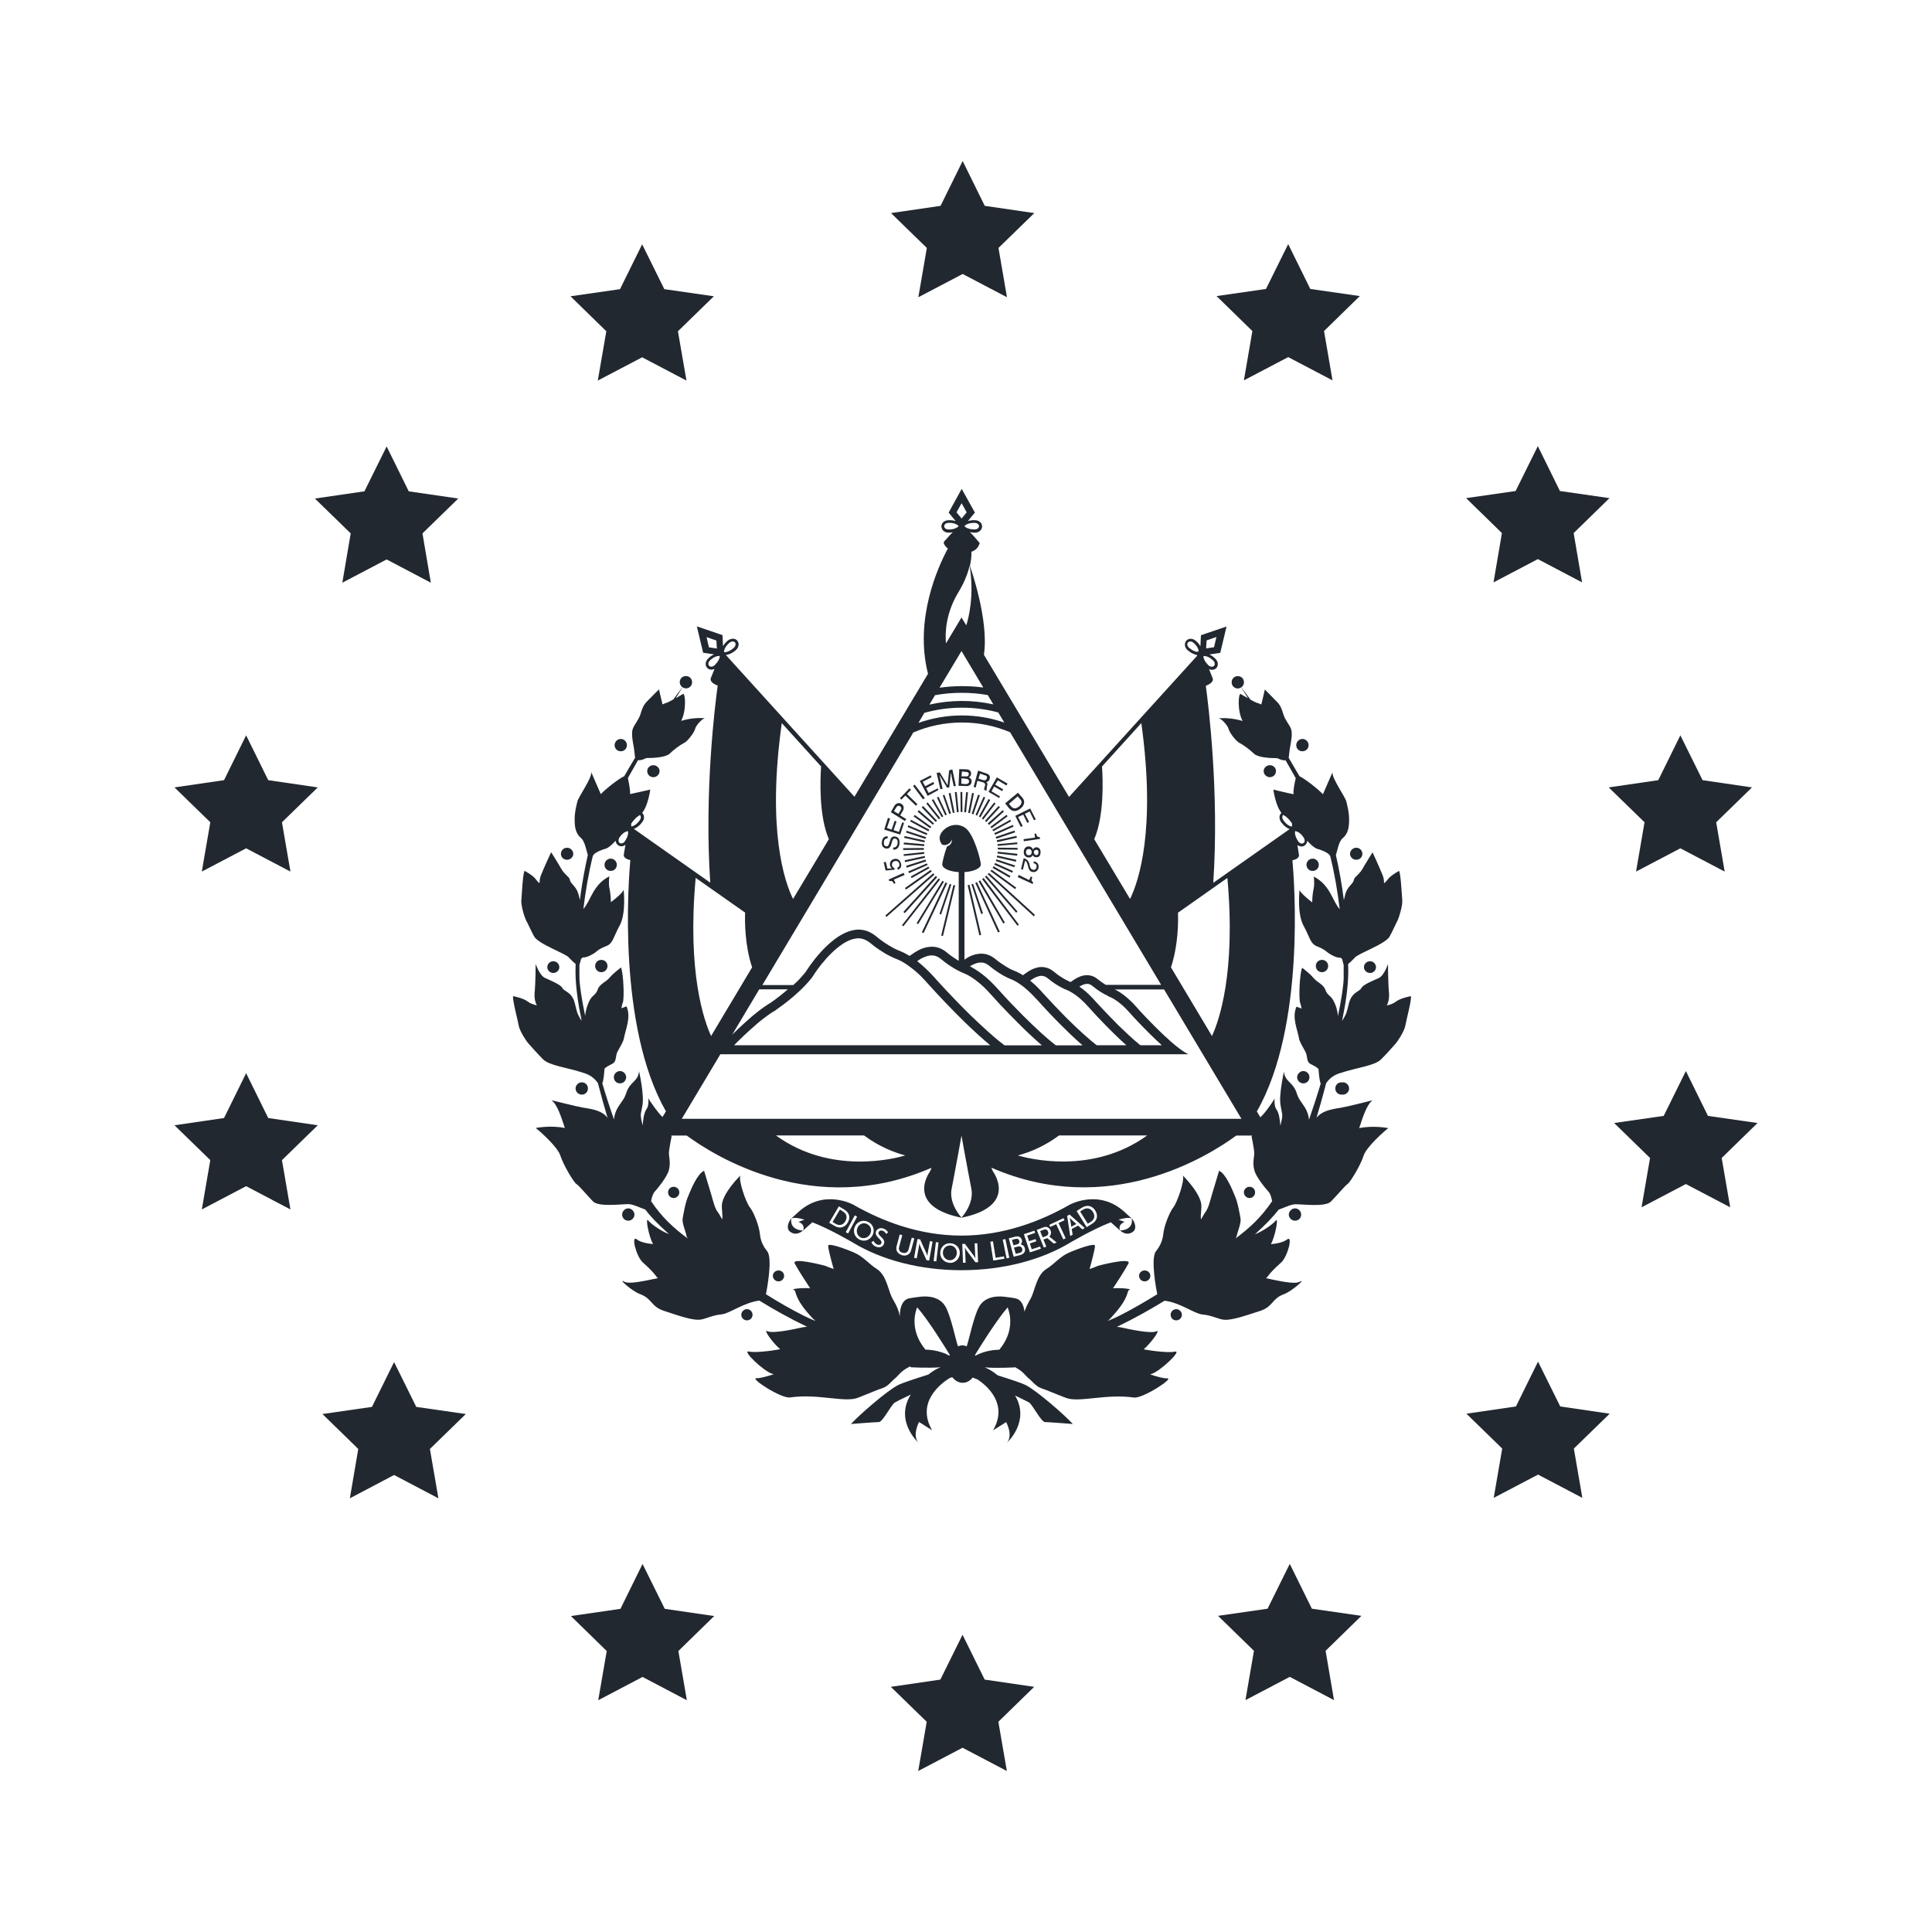 <svg width="48" height="48" viewBox="0 0 48 48" fill="none" xmlns="http://www.w3.org/2000/svg">
<path d="M23.917 4L24.466 5.114L25.697 5.294L24.807 6.16L25.018 7.385L23.917 6.807L22.816 7.385L23.027 6.16L22.137 5.294L23.368 5.114L23.917 4Z" fill="#222830"/>
<path d="M32.005 6.065L32.554 7.179L33.784 7.356L32.895 8.225L33.106 9.45L32.005 8.872L30.904 9.45L31.115 8.225L30.225 7.356L31.453 7.179L32.005 6.065Z" fill="#222830"/>
<path d="M38.207 11.084L38.756 12.199L39.987 12.376L39.097 13.244L39.306 14.469L38.207 13.891L37.106 14.469L37.315 13.244L36.425 12.376L37.655 12.199L38.207 11.084Z" fill="#222830"/>
<path d="M41.748 18.269L42.3 19.383L43.528 19.563L42.638 20.429L42.849 21.654L41.748 21.076L40.647 21.654L40.858 20.429L39.968 19.563L41.199 19.383L41.748 18.269Z" fill="#222830"/>
<path d="M41.885 26.61L42.434 27.724L43.665 27.901L42.775 28.77L42.986 29.995L41.885 29.417L40.784 29.995L40.995 28.77L40.103 27.901L41.334 27.724L41.885 26.61Z" fill="#222830"/>
<path d="M38.212 33.829L38.764 34.943L39.992 35.123L39.102 35.989L39.313 37.214L38.212 36.636L37.111 37.214L37.322 35.989L36.433 35.123L37.663 34.943L38.212 33.829Z" fill="#222830"/>
<path d="M32.044 38.854L32.593 39.968L33.824 40.145L32.934 41.014L33.143 42.239L32.044 41.661L30.943 42.239L31.154 41.014L30.262 40.145L31.492 39.968L32.044 38.854Z" fill="#222830"/>
<path d="M23.914 40.615L24.464 41.729L25.694 41.909L24.804 42.777L25.015 44L23.914 43.422L22.813 44L23.024 42.777L22.132 41.909L23.363 41.729L23.914 40.615Z" fill="#222830"/>
<path d="M15.964 38.856L16.516 39.971L17.744 40.15L16.854 41.019L17.065 42.242L15.964 41.663L14.863 42.242L15.074 41.019L14.184 40.15L15.415 39.971L15.964 38.856Z" fill="#222830"/>
<path d="M9.791 33.84L10.342 34.954L11.573 35.131L10.681 35.999L10.892 37.225L9.791 36.646L8.692 37.225L8.901 35.999L8.011 35.131L9.241 34.954L9.791 33.84Z" fill="#222830"/>
<path d="M6.115 26.663L6.664 27.777L7.895 27.957L7.005 28.823L7.216 30.048L6.115 29.47L5.014 30.048L5.225 28.823L4.335 27.957L5.566 27.777L6.115 26.663Z" fill="#222830"/>
<path d="M6.115 18.269L6.664 19.383L7.895 19.563L7.005 20.429L7.216 21.654L6.115 21.076L5.014 21.654L5.225 20.429L4.335 19.563L5.566 19.383L6.115 18.269Z" fill="#222830"/>
<path d="M9.606 11.092L10.155 12.207L11.385 12.386L10.496 13.252L10.704 14.477L9.606 13.899L8.505 14.477L8.713 13.252L7.823 12.386L9.054 12.207L9.606 11.092Z" fill="#222830"/>
<path d="M15.954 6.07L16.505 7.184L17.736 7.361L16.843 8.23L17.055 9.455L15.954 8.877L14.852 9.455L15.064 8.23L14.174 7.361L15.404 7.184L15.954 6.07Z" fill="#222830"/>
<path d="M33.346 26.893C33.346 26.893 33.336 26.89 33.328 26.89C33.241 26.89 33.175 26.956 33.175 27.043C33.175 27.13 33.241 27.196 33.328 27.196C33.333 27.196 33.338 27.194 33.346 27.194C33.352 27.194 33.357 27.196 33.365 27.196C33.444 27.196 33.518 27.13 33.518 27.043C33.518 26.956 33.444 26.89 33.365 26.89C33.359 26.89 33.352 26.893 33.346 26.893Z" fill="#222830"/>
<path d="M35.044 24.751C35.044 24.751 34.785 24.799 34.672 24.891C34.616 24.936 34.537 24.96 34.455 24.981C34.495 24.902 34.518 24.807 34.511 24.688C34.484 24.408 34.484 23.951 34.484 23.951C34.484 23.951 34.392 24.231 34.26 24.297C34.12 24.363 33.869 24.456 33.821 24.55C33.774 24.643 33.589 24.643 33.515 24.923C33.449 25.195 33.449 25.174 33.401 25.269C33.388 25.298 33.364 25.329 33.343 25.364C33.431 24.944 33.497 24.511 33.497 24.141C33.497 24.075 33.497 24.015 33.494 23.951C33.563 23.896 33.655 23.798 33.655 23.798C33.713 23.7 34.426 23.457 34.526 23.265C34.627 23.08 34.679 22.945 34.724 22.866C34.764 22.779 34.856 22.48 34.838 22.348C34.825 22.216 34.804 21.717 34.759 21.638C34.759 21.638 34.539 21.752 34.466 21.865C34.444 21.894 34.418 21.921 34.386 21.947C34.386 21.881 34.379 21.812 34.352 21.746C34.252 21.501 34.101 21.176 34.101 21.176C34.101 21.176 33.969 21.382 33.895 21.509C33.776 21.749 33.655 21.767 33.636 21.86C33.623 21.96 33.478 22.018 33.425 22.211C33.407 22.28 33.396 22.327 33.388 22.364C33.336 21.955 33.267 21.58 33.19 21.245C33.225 21.136 33.262 20.901 33.359 20.825C33.499 20.706 33.518 20.545 33.518 20.36C33.518 20.175 33.478 20.041 33.452 19.922C33.431 19.808 33.079 19.325 33.106 19.185C33.106 19.185 32.934 19.579 32.868 19.732C32.697 19.56 32.43 19.359 32.285 19.285C32.197 19.135 32.108 18.982 32.018 18.829C32.023 18.784 32.031 18.689 32.047 18.588C32.073 18.448 32.121 18.216 32.073 18.103C32.026 17.989 31.933 17.897 31.889 17.757C31.841 17.617 31.823 17.524 31.701 17.411C31.587 17.292 31.424 17.131 31.424 17.131C31.424 17.131 31.379 17.337 31.337 17.503C31.294 17.482 31.25 17.466 31.218 17.458C31.192 17.448 31.131 17.419 31.067 17.382C30.988 17.273 30.909 17.171 30.838 17.078C30.877 17.052 30.906 17.007 30.906 16.951C30.906 16.864 30.84 16.798 30.753 16.798C30.666 16.798 30.6 16.864 30.6 16.951C30.6 17.038 30.666 17.105 30.753 17.105C30.785 17.105 30.811 17.094 30.835 17.078C30.856 17.11 30.917 17.205 31.007 17.347C30.933 17.308 30.859 17.266 30.827 17.244C30.766 17.205 30.735 17.659 30.872 17.913C30.851 17.907 30.827 17.899 30.806 17.894C30.526 17.82 30.275 17.846 30.275 17.846C30.341 17.846 30.508 18.026 30.526 18.118C30.552 18.211 30.714 18.425 30.806 18.464C30.898 18.512 31.059 18.631 31.152 18.723C31.244 18.816 31.532 18.837 31.735 18.837C31.817 18.876 31.891 18.9 31.939 18.887C32.023 19.035 32.11 19.185 32.192 19.333C32.166 19.447 32.123 19.65 32.139 19.732C32.026 19.713 31.635 19.618 31.635 19.618C31.672 19.845 31.738 20.075 31.836 20.196C31.815 20.218 31.799 20.244 31.791 20.276C31.783 20.323 31.796 20.373 31.823 20.416C31.828 20.421 31.912 20.553 32.042 20.598L30.143 21.934C30.294 19.676 30.022 17.511 29.958 17.038C30.188 16.951 30.127 16.848 30.127 16.848L30.038 16.624C30.061 16.634 30.088 16.642 30.111 16.642C30.154 16.642 30.191 16.627 30.22 16.598C30.278 16.534 30.265 16.428 30.193 16.365C30.191 16.36 30.133 16.299 30.048 16.26L30.317 16.22L30.473 15.565L29.837 15.782L29.824 16.056C29.779 15.974 29.713 15.924 29.71 15.922C29.636 15.856 29.531 15.853 29.475 15.916C29.417 15.98 29.43 16.085 29.502 16.149C29.507 16.154 29.61 16.249 29.737 16.273C29.737 16.278 29.742 16.286 29.744 16.291L26.56 19.8L24.445 16.267C24.575 15.412 24.115 14.11 24.097 14.06C24.123 13.947 24.139 13.828 24.134 13.709C24.279 13.661 24.324 13.548 24.334 13.508C24.334 13.508 24.337 13.503 24.34 13.5C24.34 13.5 24.34 13.5 24.34 13.498V13.492C24.34 13.492 24.189 13.307 24.097 13.22C24.144 13.231 24.189 13.234 24.21 13.234C24.218 13.234 24.223 13.234 24.223 13.234C24.321 13.234 24.4 13.165 24.4 13.078C24.4 12.991 24.321 12.925 24.226 12.925C24.226 12.925 24.136 12.917 24.046 12.946L24.221 12.735L23.893 12.146L23.569 12.735L23.743 12.946C23.653 12.917 23.571 12.925 23.566 12.925C23.513 12.925 23.466 12.943 23.431 12.977C23.402 13.007 23.389 13.041 23.389 13.078C23.389 13.115 23.405 13.152 23.431 13.181C23.466 13.215 23.513 13.234 23.563 13.234C23.563 13.234 23.569 13.234 23.579 13.234C23.598 13.234 23.632 13.231 23.672 13.223C23.616 13.273 23.547 13.352 23.5 13.408C23.479 13.426 23.463 13.445 23.455 13.461C23.447 13.469 23.444 13.474 23.444 13.474C23.444 13.474 23.444 13.485 23.452 13.498C23.452 13.503 23.452 13.508 23.452 13.511C23.481 13.569 23.516 13.603 23.55 13.627C23.307 14.076 22.71 15.38 23.056 16.74L21.229 19.795L18.034 16.273C18.172 16.257 18.285 16.151 18.288 16.146C18.327 16.112 18.348 16.064 18.351 16.017C18.351 15.977 18.34 15.94 18.314 15.914C18.288 15.885 18.253 15.869 18.214 15.869C18.169 15.869 18.116 15.885 18.082 15.916C18.076 15.919 18.01 15.972 17.963 16.054L17.95 15.779L17.313 15.562L17.469 16.217L17.741 16.257C17.657 16.294 17.599 16.357 17.596 16.36C17.559 16.394 17.535 16.442 17.532 16.489C17.532 16.529 17.543 16.566 17.57 16.592C17.593 16.619 17.63 16.637 17.67 16.637C17.67 16.637 17.675 16.637 17.678 16.637C17.704 16.637 17.728 16.629 17.752 16.619L17.662 16.843C17.662 16.843 17.601 16.946 17.831 17.033C17.765 17.506 17.495 19.668 17.646 21.929L15.748 20.593C15.877 20.548 15.961 20.418 15.964 20.413C15.991 20.376 16.004 20.331 15.998 20.286C15.996 20.249 15.98 20.22 15.954 20.196C16.054 20.075 16.12 19.845 16.157 19.616C16.157 19.616 15.766 19.708 15.652 19.729C15.666 19.65 15.623 19.447 15.6 19.33C15.684 19.18 15.769 19.032 15.853 18.884C15.901 18.897 15.975 18.874 16.056 18.834C16.262 18.834 16.55 18.813 16.643 18.72C16.735 18.628 16.896 18.509 16.989 18.462C17.081 18.422 17.242 18.208 17.268 18.116C17.287 18.023 17.453 17.844 17.519 17.844C17.519 17.844 17.268 17.817 16.989 17.891C16.967 17.897 16.946 17.902 16.922 17.91C17.06 17.656 17.028 17.202 16.967 17.242C16.933 17.263 16.862 17.305 16.788 17.345C16.878 17.202 16.938 17.107 16.959 17.075C16.983 17.091 17.01 17.102 17.041 17.102C17.128 17.102 17.195 17.036 17.195 16.949C17.195 16.862 17.128 16.796 17.041 16.796C16.954 16.796 16.888 16.862 16.888 16.949C16.888 17.004 16.917 17.046 16.957 17.075C16.883 17.165 16.806 17.268 16.727 17.379C16.664 17.413 16.603 17.445 16.577 17.456C16.545 17.464 16.503 17.479 16.46 17.501C16.418 17.334 16.373 17.128 16.373 17.128C16.373 17.128 16.207 17.287 16.093 17.408C15.975 17.522 15.954 17.614 15.909 17.754C15.861 17.894 15.769 17.986 15.724 18.1C15.676 18.213 15.724 18.446 15.75 18.586C15.763 18.686 15.774 18.784 15.779 18.826C15.687 18.979 15.597 19.13 15.51 19.283C15.362 19.357 15.098 19.558 14.926 19.729C14.86 19.576 14.689 19.183 14.689 19.183C14.715 19.323 14.364 19.806 14.343 19.919C14.316 20.038 14.277 20.17 14.277 20.358C14.277 20.545 14.298 20.703 14.435 20.822C14.53 20.899 14.57 21.134 14.604 21.242C14.528 21.577 14.459 21.952 14.406 22.362C14.401 22.325 14.388 22.277 14.369 22.209C14.316 22.016 14.169 21.955 14.158 21.857C14.137 21.765 14.018 21.744 13.899 21.506C13.825 21.379 13.693 21.173 13.693 21.173C13.693 21.173 13.54 21.498 13.44 21.744C13.416 21.81 13.405 21.876 13.405 21.944C13.374 21.921 13.347 21.894 13.326 21.863C13.252 21.749 13.033 21.636 13.033 21.636C12.986 21.715 12.967 22.214 12.954 22.346C12.933 22.478 13.028 22.776 13.068 22.863C13.115 22.942 13.168 23.075 13.268 23.262C13.368 23.455 14.079 23.698 14.139 23.795C14.139 23.795 14.232 23.896 14.301 23.948C14.301 24.012 14.298 24.073 14.298 24.139C14.298 24.508 14.364 24.941 14.451 25.361C14.427 25.327 14.406 25.295 14.393 25.266C14.345 25.174 14.345 25.192 14.28 24.92C14.206 24.64 14.021 24.64 13.973 24.548C13.926 24.456 13.675 24.36 13.535 24.294C13.403 24.228 13.308 23.948 13.308 23.948C13.308 23.948 13.308 24.405 13.281 24.685C13.274 24.804 13.297 24.902 13.337 24.978C13.258 24.957 13.176 24.933 13.12 24.889C13.007 24.796 12.748 24.749 12.748 24.749C12.727 24.841 12.867 25.353 12.888 25.485C12.914 25.625 13.094 25.902 13.168 25.968C13.234 26.042 13.329 26.153 13.487 26.314C13.654 26.481 14.071 26.512 14.53 26.666C14.705 26.724 14.805 26.834 14.855 26.911C14.871 26.969 14.887 27.022 14.895 27.059C14.947 27.26 15.014 27.505 15.095 27.772C14.966 27.6 14.744 27.558 14.485 27.518C14.327 27.492 13.701 27.334 13.701 27.334C13.849 27.444 13.941 27.748 14.034 28.025C13.675 27.951 13.308 28.025 13.308 28.025C13.374 28.07 13.86 28.49 13.926 28.722C14 28.947 14.25 29.367 14.316 29.412C14.39 29.459 14.596 29.71 14.734 29.85C14.874 29.99 15.425 29.916 15.61 29.916C15.726 29.916 15.914 30.011 16.033 30.051C16.149 30.212 16.352 30.42 16.619 30.66C16.468 30.608 16.202 30.436 16.109 30.328C16.02 30.206 16.122 30.737 16.226 30.909C16.075 30.895 15.914 30.864 15.824 30.793C15.671 30.674 15.803 31.21 15.969 31.363C16.328 31.682 16.294 31.733 16.352 31.754C16.051 31.814 15.631 31.917 15.505 31.841C15.338 31.748 15.69 32.073 15.903 32.152C16.21 32.266 16.17 32.464 16.5 32.569C16.851 32.683 17.224 32.823 17.43 32.781C17.588 32.746 17.709 32.675 17.934 32.654C18.134 32.63 18.478 32.361 18.866 32.313C19.238 32.543 19.621 32.754 19.993 32.934C20.009 32.942 20.03 32.952 20.052 32.963C20.012 32.966 19.97 32.971 19.919 32.981C19.779 33.013 19.209 33.14 19.069 33.074C18.942 33.008 19.212 33.38 19.383 33.52C19.111 33.573 18.734 33.61 18.605 33.578C18.42 33.539 18.977 34.077 19.196 34.135C19.206 34.135 19.212 34.141 19.222 34.143C19.043 34.201 18.879 34.244 18.797 34.241C18.605 34.228 19.41 34.753 19.629 34.719C20.331 34.618 20.997 34.859 21.322 34.724C21.615 34.611 21.786 34.531 21.931 34.486C22.077 34.434 22.159 34.302 22.251 34.233C22.32 34.178 22.372 34.064 22.613 33.948C22.621 33.961 22.626 33.969 22.626 33.969C22.626 33.969 23.07 33.995 23.368 33.969C23.283 34.001 23.18 34.056 23.064 34.151C22.7 34.265 22.409 34.362 22.317 34.41C22.037 34.55 21.327 35.173 21.142 35.379C21.142 35.379 21.739 35.331 21.834 35.331C21.929 35.331 22.132 34.919 22.227 34.848C22.254 34.83 22.407 34.751 22.628 34.648C22.219 35.305 22.816 35.841 22.816 35.841C22.658 35.656 22.834 35.329 22.834 35.329L23.159 35.535C22.75 34.835 23.384 34.368 23.592 34.238C23.613 34.23 23.637 34.222 23.658 34.215C23.724 34.299 23.814 34.355 23.917 34.355C24.02 34.355 24.102 34.304 24.165 34.225C24.207 34.241 24.25 34.257 24.289 34.273C24.532 34.436 25.052 34.885 24.672 35.537L24.997 35.331C24.997 35.331 25.177 35.656 25.018 35.844C25.018 35.844 25.602 35.318 25.219 34.671C25.414 34.764 25.546 34.832 25.573 34.848C25.665 34.922 25.871 35.331 25.963 35.331C26.056 35.331 26.655 35.379 26.655 35.379C26.47 35.173 25.76 34.55 25.48 34.41C25.393 34.365 25.124 34.275 24.788 34.17C24.664 34.067 24.553 34.006 24.464 33.972C24.762 33.998 25.206 33.972 25.206 33.972C25.206 33.972 25.206 33.969 25.211 33.964C25.427 34.075 25.48 34.183 25.546 34.236C25.639 34.302 25.718 34.434 25.866 34.489C26.011 34.537 26.185 34.616 26.476 34.727C26.8 34.859 27.466 34.621 28.168 34.721C28.387 34.756 29.19 34.23 28.997 34.244C28.915 34.249 28.754 34.207 28.575 34.146C28.583 34.146 28.591 34.141 28.601 34.138C28.82 34.077 29.378 33.541 29.193 33.581C29.063 33.612 28.683 33.575 28.414 33.523C28.585 33.383 28.855 33.011 28.728 33.077C28.588 33.142 28.018 33.016 27.878 32.984C27.83 32.974 27.785 32.968 27.746 32.966C27.767 32.955 27.788 32.947 27.806 32.937C28.179 32.757 28.559 32.546 28.934 32.316C29.322 32.364 29.665 32.633 29.866 32.657C30.093 32.678 30.212 32.749 30.37 32.783C30.576 32.823 30.948 32.683 31.3 32.572C31.632 32.467 31.593 32.266 31.896 32.155C32.108 32.076 32.462 31.751 32.295 31.843C32.168 31.92 31.749 31.817 31.448 31.756C31.506 31.735 31.471 31.685 31.831 31.366C31.997 31.212 32.129 30.674 31.976 30.795C31.883 30.866 31.722 30.898 31.574 30.911C31.677 30.74 31.78 30.209 31.691 30.33C31.598 30.439 31.334 30.61 31.181 30.663C31.448 30.423 31.648 30.212 31.767 30.053C31.886 30.014 32.073 29.919 32.19 29.919C32.374 29.919 32.926 29.992 33.066 29.852C33.206 29.713 33.412 29.462 33.483 29.414C33.549 29.367 33.803 28.95 33.874 28.725C33.94 28.493 34.426 28.076 34.492 28.028C34.492 28.028 34.128 27.954 33.769 28.028C33.861 27.751 33.953 27.447 34.101 27.336C34.101 27.336 33.478 27.495 33.317 27.521C33.058 27.561 32.837 27.603 32.707 27.774C32.786 27.511 32.855 27.265 32.908 27.062C32.918 27.025 32.931 26.972 32.947 26.914C32.998 26.837 33.095 26.726 33.272 26.668C33.732 26.515 34.149 26.483 34.315 26.317C34.474 26.159 34.569 26.045 34.635 25.971C34.709 25.905 34.888 25.625 34.914 25.488C34.936 25.356 35.073 24.844 35.054 24.751M33.383 24.308C33.378 24.495 33.328 24.828 33.24 25.248C33.233 25.11 33.188 24.97 33.135 24.873C33.069 24.733 32.976 24.733 32.929 24.593C32.881 24.453 32.723 24.408 32.63 24.294C32.538 24.181 32.351 24.044 32.351 24.044C32.285 24.202 32.264 24.828 32.303 24.92C32.316 24.949 32.327 24.999 32.337 25.058C32.269 25.031 32.211 25.01 32.211 25.01C32.092 25.282 32.232 25.562 32.277 25.813C32.29 25.892 32.39 26.045 32.435 26.137C32.483 26.23 32.462 26.317 32.509 26.391C32.551 26.452 32.654 26.46 32.757 26.557C32.77 26.729 32.789 26.877 32.813 26.919C32.726 27.215 32.625 27.518 32.522 27.819C32.514 27.722 32.483 27.613 32.411 27.5C32.292 27.315 32.271 27.328 32.205 27.128C32.113 26.877 31.925 26.877 31.899 26.623C31.899 26.623 31.833 26.922 31.812 27.175C31.786 27.429 31.833 27.521 31.852 27.661C31.87 27.753 31.836 27.854 31.809 27.97C31.804 27.835 31.775 27.648 31.717 27.569C31.643 27.476 31.669 27.289 31.669 27.289C31.625 27.376 31.416 27.672 31.313 27.759L31.226 27.613C32.438 25.496 32.155 21.87 32.11 21.374C32.306 21.332 32.271 21.232 32.271 21.232L32.234 20.994C32.253 21.007 32.274 21.018 32.295 21.026C32.308 21.028 32.324 21.031 32.337 21.031C32.367 21.031 32.393 21.023 32.417 21.004C32.451 20.981 32.472 20.941 32.477 20.896C32.477 20.893 32.477 20.891 32.477 20.888C32.565 20.983 32.654 21.068 32.726 21.089C32.892 21.136 33.032 21.208 33.05 21.274C33.156 21.701 33.233 22.153 33.285 22.591C33.285 22.591 33.285 22.591 33.285 22.589C33.1 22.383 33.053 21.992 32.641 21.778C32.641 21.778 32.662 21.944 32.641 22.058C32.625 22.129 32.599 22.285 32.602 22.42C32.459 22.311 32.306 22.172 32.287 22.111C32.287 22.111 32.221 22.681 32.38 22.987C32.546 23.286 32.546 23.444 32.726 23.513C32.91 23.587 32.939 23.632 33.005 23.679C33.079 23.727 33.19 23.793 33.285 23.793C33.309 23.793 33.328 23.806 33.346 23.83C33.357 23.877 33.367 23.925 33.383 23.97C33.383 24.094 33.383 24.207 33.383 24.313M17.284 21.81L18.512 22.673C18.504 22.877 18.502 23.484 18.686 24.033L17.667 25.739C17.498 25.372 17.068 24.178 17.284 21.81ZM15.391 20.809C15.391 20.809 15.473 20.666 15.602 20.648C15.626 20.769 15.523 20.901 15.523 20.904C15.507 20.928 15.483 20.946 15.457 20.952C15.433 20.957 15.412 20.954 15.396 20.944C15.38 20.933 15.37 20.912 15.367 20.888C15.367 20.862 15.373 20.835 15.391 20.806M19.423 17.965L20.4 19.043C20.379 19.338 20.339 20.265 20.593 20.849L19.703 22.335C19.492 21.905 19.051 20.63 19.423 17.965ZM23.233 17.271C23.664 17.194 24.11 17.194 24.54 17.268L24.68 17.501C24.157 17.384 23.613 17.387 23.091 17.506L23.231 17.271H23.233ZM23.344 17.083L23.888 16.175L24.429 17.081C24.07 17.033 23.703 17.036 23.344 17.086M22.972 17.709C23.566 17.543 24.207 17.54 24.802 17.701L24.952 17.952C24.617 17.836 24.263 17.775 23.899 17.775C23.534 17.775 23.165 17.838 22.819 17.96L22.969 17.706L22.972 17.709ZM22.673 18.206C23.439 17.87 24.326 17.865 25.095 18.192L28.849 24.469H27.474C27.41 24.429 27.35 24.39 27.291 24.342C27.27 24.326 27.249 24.308 27.228 24.294C27.133 24.234 27.03 24.215 26.922 24.236C26.866 24.247 26.811 24.268 26.761 24.294C26.711 24.321 26.66 24.352 26.616 24.387C26.61 24.39 26.608 24.395 26.6 24.397C26.576 24.39 26.552 24.379 26.531 24.368C26.41 24.31 26.296 24.234 26.193 24.149C26.159 24.12 26.125 24.096 26.085 24.075C26.021 24.044 25.953 24.025 25.879 24.025C25.829 24.025 25.781 24.033 25.734 24.049C25.665 24.07 25.602 24.099 25.544 24.139C25.504 24.165 25.464 24.191 25.427 24.221C25.422 24.223 25.419 24.228 25.412 24.228C25.412 24.228 25.406 24.226 25.404 24.223C25.335 24.178 25.261 24.141 25.184 24.112C25.116 24.086 25.05 24.049 24.986 24.009C24.897 23.954 24.809 23.893 24.73 23.827C24.701 23.803 24.67 23.782 24.638 23.764C24.569 23.724 24.498 23.7 24.419 23.695C24.366 23.69 24.313 23.695 24.26 23.706C24.189 23.721 24.123 23.745 24.06 23.779C24.025 23.798 23.994 23.822 23.962 23.843V21.667C24.192 21.654 24.369 21.572 24.369 21.477C24.369 21.382 24.202 20.727 23.983 20.569C23.973 20.561 23.78 20.413 23.526 20.558C23.526 20.558 23.241 20.724 23.386 20.957C23.386 20.957 23.418 21.028 23.542 20.978C23.566 20.968 23.624 20.938 23.645 20.851V20.907C23.64 20.986 23.532 21.031 23.526 21.034C23.455 21.234 23.41 21.43 23.41 21.477C23.41 21.575 23.59 21.654 23.819 21.667V23.872C23.819 23.872 23.806 23.864 23.798 23.859C23.703 23.801 23.611 23.737 23.526 23.666C23.495 23.64 23.463 23.616 23.426 23.595C23.357 23.555 23.283 23.531 23.207 23.523C23.143 23.518 23.083 23.523 23.022 23.534C22.948 23.55 22.879 23.576 22.811 23.613C22.742 23.65 22.676 23.692 22.613 23.74C22.607 23.743 22.605 23.748 22.597 23.75C22.592 23.748 22.586 23.745 22.581 23.74C22.552 23.724 22.523 23.706 22.494 23.69C22.454 23.669 22.412 23.648 22.37 23.632C22.314 23.61 22.259 23.587 22.206 23.558C22.053 23.476 21.91 23.381 21.776 23.27C21.762 23.259 21.749 23.249 21.736 23.238C21.63 23.159 21.514 23.109 21.382 23.098C21.377 23.098 21.374 23.098 21.369 23.096H21.298C21.298 23.096 21.287 23.098 21.282 23.098C21.197 23.106 21.116 23.127 21.039 23.159C20.949 23.196 20.865 23.244 20.785 23.299C20.696 23.362 20.611 23.434 20.532 23.51C20.429 23.608 20.337 23.713 20.247 23.824C20.16 23.933 20.081 24.044 20.007 24.16C20.001 24.165 19.999 24.17 19.993 24.176C19.938 24.242 19.883 24.305 19.822 24.368C19.785 24.405 19.742 24.44 19.706 24.474H18.94L22.684 18.211L22.673 18.206ZM28.076 22.335L27.186 20.849C27.439 20.265 27.4 19.341 27.379 19.043L28.356 17.965C28.725 20.627 28.287 21.902 28.076 22.335ZM32.176 20.648C32.306 20.666 32.388 20.806 32.39 20.812C32.406 20.835 32.414 20.864 32.414 20.891C32.414 20.915 32.401 20.936 32.385 20.946C32.369 20.957 32.345 20.962 32.322 20.954C32.295 20.949 32.274 20.93 32.256 20.904C32.256 20.904 32.153 20.769 32.176 20.648ZM30.111 25.739L29.092 24.033C29.277 23.484 29.274 22.879 29.267 22.676L30.494 21.812C30.708 24.176 30.283 25.372 30.111 25.739ZM16.941 27.793L17.897 26.193H29.525C29.525 26.193 29.515 26.188 29.512 26.185C29.491 26.174 29.473 26.164 29.451 26.153C29.383 26.111 29.317 26.064 29.253 26.013C29.14 25.924 29.032 25.828 28.926 25.728C28.773 25.586 28.625 25.435 28.48 25.285C28.385 25.184 28.29 25.084 28.2 24.981C28.16 24.936 28.118 24.891 28.073 24.852C27.994 24.778 27.909 24.709 27.82 24.651C27.78 24.625 27.738 24.603 27.695 24.582H28.921L30.843 27.796H16.944L16.941 27.793ZM18.863 24.58H19.573C19.436 24.698 19.294 24.812 19.143 24.915C19.13 24.925 19.117 24.933 19.101 24.941C19.022 24.989 18.945 25.044 18.871 25.1C18.75 25.192 18.634 25.29 18.523 25.393C18.409 25.493 18.301 25.599 18.193 25.704L18.863 24.58ZM23.862 24.144C23.888 24.157 23.914 24.168 23.944 24.178C23.975 24.191 24.004 24.205 24.036 24.221C24.118 24.265 24.197 24.318 24.271 24.376C24.395 24.471 24.506 24.58 24.609 24.696C24.767 24.873 24.928 25.047 25.095 25.216C25.163 25.285 25.232 25.356 25.301 25.424C25.475 25.599 25.654 25.768 25.839 25.931C25.85 25.942 25.863 25.953 25.874 25.96C25.874 25.96 25.879 25.966 25.882 25.968C25.882 25.968 25.882 25.968 25.882 25.971H24.976C24.976 25.971 24.976 25.971 24.973 25.971C24.963 25.971 24.955 25.968 24.947 25.963C24.926 25.947 24.907 25.931 24.886 25.916C24.759 25.818 24.638 25.712 24.519 25.604C24.382 25.48 24.247 25.353 24.115 25.227C23.827 24.944 23.55 24.654 23.278 24.355C23.231 24.302 23.186 24.25 23.136 24.199C23.032 24.088 22.919 23.985 22.8 23.89C22.795 23.888 22.792 23.883 22.787 23.88C22.79 23.877 22.792 23.875 22.795 23.875C22.853 23.832 22.914 23.798 22.982 23.772C23.019 23.758 23.059 23.745 23.099 23.74C23.17 23.729 23.236 23.74 23.299 23.774C23.331 23.79 23.357 23.809 23.384 23.832C23.452 23.89 23.526 23.943 23.6 23.993C23.685 24.049 23.772 24.102 23.867 24.144M27.526 24.749C27.54 24.754 27.556 24.762 27.569 24.767C27.603 24.78 27.637 24.799 27.669 24.817C27.756 24.867 27.833 24.931 27.907 24.997C27.954 25.039 27.999 25.087 28.041 25.134C28.126 25.229 28.213 25.324 28.303 25.417C28.382 25.501 28.464 25.583 28.546 25.665C28.643 25.765 28.746 25.86 28.849 25.953C28.855 25.958 28.86 25.96 28.863 25.968C28.863 25.968 28.86 25.968 28.857 25.968C28.852 25.968 28.847 25.968 28.841 25.968H28.35C28.35 25.968 28.327 25.966 28.319 25.958C28.224 25.881 28.131 25.799 28.041 25.715C27.954 25.633 27.867 25.551 27.78 25.467C27.593 25.279 27.41 25.089 27.231 24.894C27.194 24.852 27.157 24.809 27.117 24.77C27.03 24.68 26.935 24.595 26.832 24.524C26.827 24.521 26.824 24.519 26.819 24.514C26.819 24.514 26.819 24.508 26.824 24.508C26.866 24.482 26.911 24.461 26.964 24.448C27.014 24.437 27.062 24.445 27.107 24.471C27.125 24.482 27.141 24.495 27.157 24.508C27.273 24.603 27.395 24.683 27.532 24.746M26.84 24.815C26.909 24.875 26.972 24.939 27.033 25.007C27.165 25.155 27.299 25.3 27.437 25.44C27.561 25.567 27.685 25.691 27.814 25.813C27.867 25.86 27.917 25.908 27.97 25.955C27.973 25.958 27.978 25.963 27.983 25.968C27.981 25.968 27.978 25.968 27.975 25.968C27.97 25.968 27.965 25.968 27.96 25.968H27.268C27.268 25.968 27.262 25.968 27.26 25.968C27.249 25.968 27.244 25.968 27.236 25.96C27.189 25.921 27.141 25.884 27.093 25.844C26.959 25.731 26.832 25.612 26.705 25.493C26.631 25.422 26.56 25.351 26.486 25.279C26.299 25.089 26.114 24.896 25.934 24.698C25.895 24.656 25.858 24.611 25.816 24.569C25.75 24.5 25.681 24.434 25.607 24.374C25.604 24.371 25.599 24.368 25.596 24.366C25.596 24.366 25.596 24.366 25.596 24.36C25.596 24.36 25.599 24.358 25.602 24.358C25.649 24.323 25.699 24.292 25.755 24.271C25.789 24.257 25.826 24.247 25.863 24.244C25.903 24.244 25.942 24.252 25.979 24.271C26.003 24.284 26.024 24.3 26.045 24.316C26.156 24.408 26.275 24.487 26.402 24.55C26.436 24.569 26.473 24.585 26.51 24.598C26.544 24.611 26.579 24.63 26.61 24.648C26.692 24.696 26.766 24.751 26.837 24.812M25.739 24.807C25.839 24.92 25.942 25.034 26.048 25.145C26.143 25.245 26.238 25.345 26.336 25.443C26.502 25.609 26.671 25.773 26.848 25.929C26.861 25.939 26.874 25.953 26.888 25.963C26.888 25.963 26.893 25.968 26.895 25.971C26.893 25.971 26.89 25.971 26.89 25.971C26.885 25.971 26.88 25.971 26.874 25.971H26.254C26.254 25.971 26.254 25.971 26.251 25.971C26.241 25.971 26.233 25.971 26.222 25.963C26.175 25.924 26.127 25.887 26.082 25.85C25.929 25.723 25.784 25.588 25.641 25.451C25.565 25.377 25.488 25.3 25.412 25.227C25.208 25.023 25.01 24.815 24.82 24.603C24.775 24.553 24.733 24.506 24.685 24.458C24.572 24.339 24.448 24.231 24.311 24.136C24.247 24.091 24.181 24.052 24.11 24.015C24.107 24.015 24.102 24.012 24.099 24.009C24.099 24.009 24.099 24.004 24.105 24.004C24.163 23.967 24.226 23.938 24.292 23.922C24.326 23.914 24.361 23.912 24.395 23.914C24.437 23.917 24.477 23.93 24.514 23.951C24.543 23.967 24.567 23.985 24.593 24.007C24.733 24.12 24.881 24.221 25.044 24.297C25.068 24.308 25.089 24.318 25.113 24.326C25.153 24.342 25.192 24.36 25.229 24.381C25.314 24.429 25.396 24.487 25.47 24.55C25.565 24.63 25.654 24.717 25.736 24.809M22.901 24.276C22.964 24.337 23.022 24.403 23.08 24.469C23.146 24.543 23.212 24.614 23.278 24.685C23.397 24.815 23.518 24.939 23.64 25.065C23.859 25.29 24.081 25.509 24.313 25.718C24.403 25.799 24.493 25.879 24.585 25.955C24.588 25.958 24.593 25.963 24.601 25.968C24.596 25.968 24.593 25.968 24.59 25.968H18.243C18.243 25.968 18.243 25.96 18.248 25.958C18.277 25.929 18.306 25.9 18.335 25.871C18.43 25.778 18.525 25.686 18.626 25.596C18.744 25.488 18.866 25.382 18.995 25.285C19.072 25.227 19.151 25.168 19.236 25.121C19.259 25.108 19.283 25.092 19.304 25.073C19.505 24.933 19.698 24.78 19.875 24.611C19.977 24.514 20.073 24.413 20.162 24.302C20.168 24.294 20.173 24.289 20.178 24.281C20.252 24.162 20.334 24.049 20.424 23.938C20.495 23.851 20.569 23.766 20.651 23.687C20.735 23.605 20.823 23.529 20.92 23.463C20.983 23.42 21.049 23.384 21.121 23.354C21.168 23.336 21.218 23.323 21.271 23.315C21.361 23.304 21.446 23.32 21.527 23.365C21.562 23.384 21.593 23.407 21.625 23.431C21.697 23.492 21.77 23.547 21.847 23.597C21.937 23.658 22.029 23.713 22.127 23.761C22.177 23.787 22.23 23.809 22.283 23.83C22.317 23.843 22.351 23.861 22.386 23.877C22.475 23.925 22.56 23.983 22.639 24.044C22.732 24.115 22.819 24.191 22.901 24.273M21.467 28.21C21.821 28.474 22.18 28.622 22.491 28.707C22.246 28.78 20.646 29.203 19.278 28.21H21.467ZM23.648 29.509C23.648 29.509 23.801 28.715 23.888 28.213C23.975 28.715 24.128 29.509 24.128 29.509C24.221 29.897 23.891 30.246 23.888 30.251C23.885 30.246 23.555 29.897 23.648 29.509ZM26.312 28.21H28.501C27.133 29.2 25.536 28.78 25.288 28.707C25.596 28.625 25.956 28.474 26.312 28.21ZM31.881 20.371C31.862 20.344 31.854 20.313 31.86 20.284C31.86 20.27 31.87 20.255 31.883 20.244C31.891 20.249 31.896 20.255 31.904 20.26C31.989 20.307 32.044 20.381 32.097 20.453C32.102 20.479 32.102 20.508 32.097 20.537C31.973 20.519 31.883 20.376 31.881 20.373M30.162 16.542C30.13 16.576 30.072 16.571 30.027 16.532C30.027 16.532 29.911 16.431 29.898 16.312C29.9 16.307 29.903 16.304 29.906 16.299C30.032 16.294 30.135 16.407 30.141 16.41C30.183 16.45 30.193 16.508 30.164 16.542M29.977 15.911L30.222 15.826L30.162 16.08L29.966 16.109L29.977 15.911ZM29.52 15.959C29.533 15.943 29.552 15.937 29.573 15.937C29.599 15.937 29.628 15.948 29.655 15.972C29.655 15.972 29.771 16.064 29.782 16.183C29.766 16.183 29.752 16.186 29.739 16.196C29.634 16.178 29.541 16.093 29.539 16.091C29.496 16.051 29.486 15.993 29.515 15.959M24.192 12.991C24.21 12.991 24.218 12.991 24.218 12.991C24.276 12.991 24.324 13.028 24.324 13.072C24.324 13.117 24.276 13.154 24.215 13.154C24.215 13.154 24.046 13.162 23.959 13.072C24.028 12.999 24.142 12.991 24.192 12.991ZM23.891 12.502L24.017 12.729L23.891 12.882L23.764 12.729L23.891 12.502ZM23.563 13.154C23.532 13.154 23.5 13.144 23.479 13.123C23.468 13.112 23.458 13.096 23.458 13.072C23.458 13.049 23.471 13.033 23.479 13.022C23.5 13.001 23.529 12.991 23.566 12.991C23.566 12.991 23.73 12.975 23.819 13.072C23.732 13.162 23.566 13.157 23.563 13.154ZM23.835 14.673C23.835 14.673 24.012 14.393 24.091 14.055C24.21 14.805 24.062 15.364 24.007 15.536L23.888 15.341L23.503 15.985C23.479 15.742 23.487 15.227 23.835 14.675M18.124 15.969C18.148 15.948 18.177 15.935 18.208 15.937C18.222 15.937 18.243 15.943 18.259 15.959C18.274 15.974 18.277 15.995 18.274 16.011C18.274 16.04 18.259 16.069 18.232 16.093C18.232 16.093 18.121 16.204 18 16.204C17.995 16.204 17.992 16.204 17.987 16.204C17.987 16.075 18.119 15.974 18.121 15.972M17.554 15.829L17.799 15.914L17.81 16.112L17.614 16.083L17.554 15.829ZM17.667 16.563C17.654 16.563 17.633 16.558 17.617 16.542C17.601 16.524 17.599 16.505 17.599 16.489C17.599 16.46 17.614 16.431 17.641 16.407C17.641 16.407 17.744 16.297 17.865 16.297C17.87 16.297 17.876 16.297 17.884 16.297C17.878 16.421 17.752 16.529 17.749 16.532C17.725 16.553 17.694 16.566 17.665 16.563M15.898 20.373C15.898 20.373 15.808 20.516 15.684 20.534C15.679 20.508 15.681 20.482 15.684 20.458C15.74 20.384 15.795 20.31 15.882 20.26C15.887 20.257 15.893 20.249 15.898 20.247C15.911 20.26 15.919 20.276 15.922 20.294C15.922 20.32 15.916 20.347 15.898 20.373ZM14.398 23.964C14.414 23.919 14.425 23.872 14.435 23.824C14.454 23.803 14.475 23.787 14.496 23.787C14.588 23.787 14.702 23.721 14.776 23.674C14.842 23.626 14.868 23.581 15.056 23.508C15.235 23.442 15.235 23.283 15.402 22.982C15.56 22.676 15.494 22.105 15.494 22.105C15.476 22.169 15.322 22.309 15.177 22.414C15.177 22.28 15.156 22.124 15.138 22.053C15.117 21.939 15.138 21.773 15.138 21.773C14.726 21.984 14.681 22.377 14.493 22.583C14.493 22.583 14.493 22.583 14.493 22.586C14.546 22.15 14.623 21.696 14.728 21.268C14.749 21.203 14.887 21.131 15.053 21.084C15.122 21.062 15.209 20.981 15.296 20.888C15.296 20.888 15.296 20.888 15.296 20.891C15.299 20.936 15.322 20.975 15.357 20.999C15.38 21.015 15.407 21.026 15.436 21.026C15.449 21.026 15.465 21.026 15.478 21.02C15.499 21.015 15.521 21.004 15.539 20.989L15.499 21.226C15.499 21.226 15.465 21.327 15.66 21.369C15.616 21.865 15.333 25.493 16.545 27.611L16.46 27.751C16.36 27.664 16.149 27.368 16.107 27.281C16.107 27.281 16.133 27.466 16.059 27.561C16.001 27.642 15.975 27.827 15.967 27.962C15.94 27.846 15.909 27.743 15.925 27.653C15.946 27.513 15.991 27.421 15.964 27.167C15.946 26.914 15.877 26.615 15.877 26.615C15.851 26.869 15.666 26.869 15.571 27.12C15.505 27.32 15.483 27.307 15.365 27.492C15.293 27.605 15.262 27.714 15.254 27.811C15.148 27.511 15.05 27.207 14.963 26.911C14.99 26.869 15.006 26.721 15.019 26.549C15.122 26.454 15.225 26.446 15.267 26.383C15.315 26.309 15.293 26.225 15.341 26.13C15.389 26.037 15.486 25.884 15.499 25.805C15.547 25.551 15.684 25.274 15.565 25.002C15.565 25.002 15.505 25.023 15.439 25.05C15.449 24.991 15.457 24.939 15.473 24.912C15.513 24.82 15.494 24.197 15.428 24.036C15.428 24.036 15.241 24.176 15.148 24.287C15.056 24.4 14.895 24.445 14.85 24.585C14.802 24.725 14.71 24.725 14.644 24.865C14.594 24.962 14.549 25.102 14.538 25.24C14.451 24.82 14.401 24.487 14.396 24.3C14.396 24.194 14.393 24.081 14.396 23.956M24.825 33.533C24.519 33.539 24.303 33.642 24.231 33.684C24.229 33.678 24.226 33.671 24.223 33.665C24.321 33.504 24.749 32.81 25.034 32.482C25.076 32.583 25.235 33.045 24.828 33.533M23.587 33.681C23.513 33.639 23.299 33.536 22.993 33.531C22.586 33.042 22.745 32.578 22.787 32.48C23.072 32.804 23.5 33.502 23.598 33.663C23.595 33.668 23.592 33.676 23.59 33.681M30.698 30.769C30.714 30.742 30.724 30.719 30.727 30.7C30.748 30.595 30.846 30.375 30.819 30.262C30.798 30.148 30.753 29.871 30.679 29.71C30.613 29.544 30.452 29.158 30.288 29.087C30.288 29.087 30.156 29.525 30.109 29.683C30.061 29.85 30.017 30.035 29.942 30.122C29.921 30.151 29.882 30.217 29.84 30.296C29.829 30.23 29.832 30.233 29.848 29.99C29.874 29.683 29.388 29.206 29.388 29.206C29.436 29.338 29.248 29.868 29.156 29.99C29.063 30.103 28.923 30.447 28.902 30.653C28.881 30.866 28.789 30.998 28.717 31.091C28.58 31.278 28.733 32.065 28.752 32.155C28.443 32.345 28.121 32.533 27.822 32.683C27.733 32.728 27.632 32.773 27.521 32.82C27.542 32.802 27.564 32.783 27.582 32.762C28.007 32.311 27.986 32.163 28.041 32.052C28.184 32.026 27.849 31.991 27.653 32.007C27.767 31.833 27.925 31.595 28.036 31.392C28.123 31.226 27.291 31.445 27.291 31.445C27.202 31.482 27.131 31.508 27.07 31.529C27.138 31.281 27.21 31.004 27.204 30.948C27.199 30.882 26.853 30.996 26.573 31.115C26.333 31.215 26.196 31.408 25.99 31.532C25.744 31.69 25.71 32.089 25.599 32.276C25.523 32.406 25.48 32.504 25.454 32.588C25.43 32.401 25.361 32.316 25.29 32.279C25.288 32.279 25.282 32.276 25.279 32.274C25.277 32.274 25.272 32.271 25.266 32.269C25.25 32.263 25.235 32.258 25.219 32.255C25.166 32.245 25.079 32.232 24.944 32.216C24.759 32.195 24.458 32.216 24.321 32.474C24.189 32.715 24.07 33.309 24.017 33.449C23.983 33.436 23.949 33.425 23.909 33.425C23.869 33.425 23.835 33.436 23.801 33.449C23.748 33.309 23.629 32.715 23.497 32.474C23.357 32.216 23.059 32.195 22.872 32.216C22.737 32.232 22.65 32.245 22.597 32.255C22.581 32.255 22.568 32.263 22.549 32.269C22.544 32.269 22.541 32.271 22.536 32.274C22.534 32.274 22.528 32.276 22.526 32.279C22.441 32.324 22.357 32.438 22.354 32.707C22.341 32.601 22.299 32.474 22.182 32.276C22.069 32.092 22.037 31.693 21.791 31.532C21.586 31.405 21.446 31.212 21.208 31.115C20.928 30.996 20.585 30.882 20.577 30.948C20.569 31.006 20.643 31.281 20.712 31.529C20.654 31.508 20.582 31.479 20.49 31.445C20.49 31.445 19.661 31.226 19.745 31.392C19.856 31.595 20.015 31.833 20.128 32.007C19.933 31.989 19.595 32.026 19.74 32.052C19.795 32.16 19.772 32.311 20.199 32.762C20.221 32.783 20.242 32.799 20.26 32.82C20.149 32.776 20.049 32.728 19.959 32.683C19.658 32.533 19.338 32.348 19.03 32.155C19.048 32.065 19.201 31.278 19.064 31.091C18.99 30.998 18.898 30.866 18.879 30.653C18.858 30.447 18.721 30.101 18.626 29.99C18.533 29.871 18.346 29.34 18.393 29.206C18.393 29.206 17.907 29.683 17.934 29.99C17.95 30.233 17.952 30.23 17.942 30.296C17.899 30.217 17.863 30.151 17.839 30.122C17.765 30.035 17.72 29.85 17.672 29.683C17.625 29.525 17.493 29.087 17.493 29.087C17.326 29.161 17.168 29.544 17.102 29.71C17.028 29.868 16.983 30.148 16.962 30.262C16.936 30.375 17.036 30.595 17.055 30.7C17.055 30.716 17.068 30.74 17.084 30.769C16.74 30.51 16.453 30.256 16.175 29.842C16.199 29.731 16.226 29.644 16.273 29.599C16.339 29.525 16.571 29.248 16.619 29.068C16.666 28.881 16.619 28.744 16.619 28.651C16.619 28.559 16.685 28.239 16.685 28.239C16.685 28.239 16.682 28.229 16.677 28.213H17.062C17.752 28.72 20.228 30.286 23.143 29.013C23.128 29.06 23.112 29.097 23.099 29.116C23.099 29.116 22.473 29.966 23.888 30.254C25.303 29.966 24.677 29.116 24.677 29.116C24.664 29.097 24.648 29.06 24.63 29.01C27.545 30.286 30.024 28.72 30.714 28.213H31.104C31.099 28.229 31.096 28.239 31.096 28.239C31.096 28.239 31.162 28.559 31.162 28.651C31.162 28.744 31.115 28.884 31.162 29.068C31.207 29.248 31.442 29.525 31.508 29.599C31.556 29.644 31.582 29.728 31.606 29.842C31.326 30.256 31.041 30.51 30.698 30.769Z" fill="#222830"/>
<path d="M28.44 31.564C28.361 31.564 28.3 31.624 28.3 31.695C28.3 31.775 28.361 31.835 28.44 31.835C28.514 31.835 28.58 31.775 28.58 31.695C28.58 31.622 28.514 31.564 28.44 31.564Z" fill="#222830"/>
<path d="M29.224 32.525C29.145 32.525 29.084 32.591 29.084 32.665C29.084 32.744 29.145 32.804 29.224 32.804C29.298 32.804 29.364 32.744 29.364 32.665C29.364 32.591 29.298 32.525 29.224 32.525Z" fill="#222830"/>
<path d="M31.044 29.485C30.97 29.485 30.904 29.546 30.904 29.625C30.904 29.699 30.97 29.765 31.044 29.765C31.123 29.765 31.183 29.699 31.183 29.625C31.183 29.546 31.123 29.485 31.044 29.485Z" fill="#222830"/>
<path d="M32.02 30.175C32.02 30.262 32.094 30.328 32.174 30.328C32.261 30.328 32.327 30.262 32.327 30.175C32.327 30.096 32.261 30.022 32.174 30.022C32.094 30.022 32.02 30.096 32.02 30.175Z" fill="#222830"/>
<path d="M32.38 26.916C32.467 26.916 32.533 26.85 32.533 26.763C32.533 26.684 32.467 26.61 32.38 26.61C32.3 26.61 32.227 26.684 32.227 26.763C32.227 26.85 32.3 26.916 32.38 26.916Z" fill="#222830"/>
<path d="M32.844 23.848C32.757 23.848 32.691 23.914 32.691 24.001C32.691 24.081 32.757 24.154 32.844 24.154C32.931 24.154 32.998 24.081 32.998 24.001C32.998 23.914 32.931 23.848 32.844 23.848Z" fill="#222830"/>
<path d="M33.695 21.361C33.782 21.361 33.848 21.295 33.848 21.216C33.848 21.128 33.782 21.062 33.695 21.062C33.615 21.062 33.541 21.128 33.541 21.216C33.541 21.295 33.615 21.361 33.695 21.361Z" fill="#222830"/>
<path d="M32.612 21.638C32.699 21.638 32.765 21.572 32.765 21.485C32.765 21.406 32.699 21.332 32.612 21.332C32.525 21.332 32.459 21.406 32.459 21.485C32.459 21.572 32.525 21.638 32.612 21.638Z" fill="#222830"/>
<path d="M31.701 19.156C31.701 19.077 31.635 19.011 31.548 19.011C31.469 19.011 31.395 19.077 31.395 19.156C31.395 19.243 31.469 19.309 31.548 19.309C31.635 19.309 31.701 19.243 31.701 19.156Z" fill="#222830"/>
<path d="M32.358 18.665C32.446 18.665 32.512 18.599 32.512 18.512C32.512 18.433 32.446 18.359 32.358 18.359C32.271 18.359 32.205 18.433 32.205 18.512C32.205 18.599 32.271 18.665 32.358 18.665Z" fill="#222830"/>
<path d="M33.887 24.028C33.887 24.107 33.953 24.173 34.04 24.173C34.12 24.173 34.186 24.107 34.186 24.028C34.186 23.948 34.12 23.882 34.04 23.882C33.953 23.882 33.887 23.948 33.887 24.028Z" fill="#222830"/>
<path d="M19.341 31.564C19.267 31.564 19.201 31.624 19.201 31.695C19.201 31.775 19.267 31.835 19.341 31.835C19.42 31.835 19.481 31.775 19.481 31.695C19.481 31.622 19.42 31.564 19.341 31.564Z" fill="#222830"/>
<path d="M18.697 32.665C18.697 32.591 18.636 32.525 18.557 32.525C18.483 32.525 18.417 32.591 18.417 32.665C18.417 32.744 18.483 32.804 18.557 32.804C18.636 32.804 18.697 32.744 18.697 32.665Z" fill="#222830"/>
<path d="M16.738 29.485C16.658 29.485 16.598 29.546 16.598 29.625C16.598 29.699 16.658 29.765 16.738 29.765C16.811 29.765 16.878 29.699 16.878 29.625C16.878 29.546 16.811 29.485 16.738 29.485Z" fill="#222830"/>
<path d="M15.61 30.328C15.689 30.328 15.763 30.262 15.763 30.175C15.763 30.096 15.689 30.022 15.61 30.022C15.523 30.022 15.457 30.096 15.457 30.175C15.457 30.262 15.523 30.328 15.61 30.328Z" fill="#222830"/>
<path d="M15.404 26.61C15.317 26.61 15.251 26.684 15.251 26.763C15.251 26.85 15.317 26.916 15.404 26.916C15.484 26.916 15.557 26.85 15.557 26.763C15.557 26.684 15.486 26.61 15.404 26.61Z" fill="#222830"/>
<path d="M14.607 27.043C14.607 26.956 14.541 26.89 14.454 26.89C14.374 26.89 14.3 26.956 14.3 27.043C14.3 27.13 14.374 27.196 14.454 27.196C14.541 27.196 14.607 27.13 14.607 27.043Z" fill="#222830"/>
<path d="M14.94 24.154C15.027 24.154 15.093 24.081 15.093 24.001C15.093 23.914 15.027 23.848 14.94 23.848C14.852 23.848 14.786 23.914 14.786 24.001C14.786 24.081 14.852 24.154 14.94 24.154Z" fill="#222830"/>
<path d="M14.089 21.361C14.169 21.361 14.243 21.295 14.243 21.216C14.243 21.128 14.169 21.062 14.089 21.062C14.002 21.062 13.936 21.128 13.936 21.216C13.936 21.295 14.002 21.361 14.089 21.361Z" fill="#222830"/>
<path d="M15.172 21.332C15.085 21.332 15.019 21.406 15.019 21.485C15.019 21.572 15.085 21.638 15.172 21.638C15.259 21.638 15.325 21.572 15.325 21.485C15.325 21.406 15.259 21.332 15.172 21.332Z" fill="#222830"/>
<path d="M16.08 19.156C16.08 19.243 16.146 19.309 16.233 19.309C16.313 19.309 16.387 19.243 16.387 19.156C16.387 19.077 16.313 19.011 16.233 19.011C16.146 19.011 16.08 19.077 16.08 19.156Z" fill="#222830"/>
<path d="M15.423 18.665C15.51 18.665 15.576 18.599 15.576 18.512C15.576 18.433 15.51 18.359 15.423 18.359C15.336 18.359 15.27 18.433 15.27 18.512C15.27 18.599 15.336 18.665 15.423 18.665Z" fill="#222830"/>
<path d="M13.896 24.028C13.896 23.948 13.831 23.882 13.743 23.882C13.664 23.882 13.598 23.948 13.598 24.028C13.598 24.107 13.664 24.173 13.743 24.173C13.831 24.173 13.896 24.107 13.896 24.028Z" fill="#222830"/>
<path d="M22.095 21.892C22.161 21.878 22.182 21.897 22.209 21.958L22.248 21.944L22.209 21.852L22.475 21.738L22.449 21.686L22.077 21.852L22.098 21.892H22.095Z" fill="#222830"/>
<path d="M22.008 21.414L21.955 21.422L22.003 21.628L22.227 21.606L22.222 21.567C22.187 21.554 22.169 21.527 22.161 21.501C22.156 21.453 22.174 21.408 22.227 21.395C22.28 21.382 22.327 21.401 22.341 21.456C22.354 21.503 22.341 21.543 22.293 21.556L22.306 21.609C22.393 21.575 22.399 21.509 22.386 21.456C22.351 21.329 22.253 21.329 22.214 21.342C22.127 21.361 22.1 21.435 22.113 21.501C22.121 21.535 22.14 21.561 22.161 21.575L22.047 21.58L22.008 21.414Z" fill="#222830"/>
<path d="M22.029 21.081C22.103 21.089 22.122 21.028 22.135 21.002L22.161 20.915C22.18 20.849 22.195 20.828 22.24 20.835C22.301 20.843 22.306 20.909 22.301 20.949C22.296 21.002 22.267 21.062 22.195 21.055L22.188 21.107C22.227 21.113 22.262 21.107 22.301 21.073C22.314 21.06 22.341 21.026 22.349 20.954C22.354 20.88 22.335 20.788 22.235 20.783C22.174 20.777 22.135 20.809 22.122 20.862L22.082 20.981C22.077 21.002 22.061 21.028 22.021 21.028C21.96 21.02 21.955 20.962 21.96 20.923C21.96 20.875 21.987 20.83 22.053 20.83V20.777C22.005 20.777 21.921 20.783 21.908 20.93C21.9 21.031 21.96 21.076 22.026 21.084" fill="#222830"/>
<path d="M22.46 20.445L22.415 20.431L22.333 20.669L22.201 20.624L22.275 20.41L22.227 20.392L22.153 20.611L22.035 20.572L22.114 20.339L22.061 20.318L21.968 20.611L22.367 20.735L22.46 20.445Z" fill="#222830"/>
<path d="M22.518 20.352L22.364 20.257L22.43 20.146C22.475 20.067 22.446 20.001 22.391 19.97C22.364 19.954 22.335 19.948 22.304 19.956C22.275 19.964 22.243 19.985 22.222 20.02L22.132 20.178L22.481 20.397L22.515 20.355L22.518 20.352ZM22.209 20.152L22.269 20.057C22.285 20.033 22.304 20.014 22.333 20.02C22.341 20.02 22.351 20.028 22.362 20.033C22.401 20.059 22.401 20.094 22.375 20.133L22.322 20.22L22.209 20.154V20.152Z" fill="#222830"/>
<path d="M22.494 19.766L22.758 20.02L22.792 19.98L22.533 19.726L22.634 19.621L22.594 19.587L22.359 19.832L22.393 19.866L22.494 19.766Z" fill="#222830"/>
<path d="M22.977 19.827L22.726 19.494L22.686 19.529L22.932 19.858L22.977 19.827Z" fill="#222830"/>
<path d="M23.318 19.626L23.297 19.587L23.07 19.7L23.012 19.581L23.209 19.476L23.191 19.428L22.985 19.534L22.924 19.423L23.143 19.309L23.125 19.262L22.853 19.402L23.046 19.774L23.318 19.626Z" fill="#222830"/>
<path d="M23.418 19.6L23.365 19.354C23.365 19.354 23.347 19.293 23.339 19.254L23.532 19.573L23.584 19.56L23.624 19.196C23.637 19.235 23.643 19.283 23.643 19.296L23.695 19.534L23.748 19.528L23.661 19.116L23.582 19.138L23.542 19.51L23.349 19.19L23.27 19.204L23.363 19.608L23.416 19.6H23.418Z" fill="#222830"/>
<path d="M23.991 19.531C24.084 19.536 24.139 19.486 24.139 19.42C24.144 19.346 24.094 19.328 24.068 19.314C24.113 19.293 24.126 19.254 24.126 19.227C24.131 19.167 24.094 19.119 24.015 19.114L23.833 19.109L23.814 19.523L23.991 19.528V19.531ZM23.896 19.167L23.988 19.177C24.049 19.177 24.07 19.196 24.07 19.235C24.062 19.283 24.039 19.296 23.983 19.288H23.888L23.899 19.169L23.896 19.167ZM23.988 19.349C24.028 19.349 24.076 19.362 24.076 19.415C24.076 19.454 24.044 19.481 23.988 19.481L23.883 19.47L23.888 19.336L23.988 19.346V19.349Z" fill="#222830"/>
<path d="M24.284 19.399L24.419 19.436C24.485 19.457 24.479 19.494 24.471 19.526C24.464 19.539 24.445 19.6 24.453 19.626L24.519 19.645V19.639C24.506 19.626 24.509 19.618 24.514 19.592L24.524 19.52C24.545 19.468 24.524 19.447 24.506 19.433C24.532 19.42 24.575 19.412 24.588 19.352C24.614 19.264 24.553 19.227 24.487 19.209L24.3 19.146L24.189 19.552L24.242 19.565L24.284 19.394V19.399ZM24.35 19.22L24.469 19.262C24.495 19.267 24.538 19.278 24.516 19.338C24.503 19.391 24.466 19.389 24.424 19.381L24.31 19.346L24.35 19.217V19.22Z" fill="#222830"/>
<path d="M24.826 19.827L24.844 19.787L24.633 19.66L24.699 19.541L24.897 19.655L24.923 19.613L24.725 19.494L24.791 19.388L25.005 19.515L25.032 19.468L24.765 19.314L24.559 19.674L24.826 19.827Z" fill="#222830"/>
<path d="M25.081 20.091C25.174 20.191 25.285 20.146 25.359 20.085C25.451 20.012 25.475 19.903 25.401 19.819L25.29 19.695L24.973 19.959L25.079 20.093L25.081 20.091ZM25.351 19.861C25.398 19.914 25.39 19.972 25.316 20.038C25.242 20.099 25.177 20.096 25.129 20.043L25.066 19.972L25.285 19.785L25.348 19.861H25.351Z" fill="#222830"/>
<path d="M25.361 20.542L25.409 20.524L25.295 20.297L25.422 20.239L25.523 20.445L25.567 20.418L25.462 20.218L25.581 20.16L25.689 20.379L25.734 20.358L25.594 20.086L25.224 20.27L25.361 20.542Z" fill="#222830"/>
<path d="M25.715 20.809L25.43 20.849L25.436 20.901L25.842 20.841L25.834 20.801C25.768 20.796 25.76 20.775 25.742 20.709L25.702 20.714L25.715 20.806V20.809Z" fill="#222830"/>
<path d="M25.747 21.052C25.707 21.052 25.678 21.07 25.665 21.11C25.652 21.062 25.617 21.036 25.565 21.028C25.544 21.028 25.509 21.028 25.47 21.065C25.443 21.099 25.435 21.139 25.435 21.166C25.43 21.258 25.496 21.303 25.554 21.303C25.586 21.308 25.633 21.297 25.66 21.245C25.665 21.266 25.689 21.297 25.742 21.297C25.794 21.305 25.852 21.271 25.852 21.179C25.86 21.086 25.794 21.049 25.747 21.049M25.557 21.247C25.496 21.247 25.491 21.2 25.491 21.166C25.491 21.105 25.536 21.094 25.567 21.094C25.599 21.094 25.636 21.123 25.631 21.176C25.631 21.216 25.612 21.247 25.559 21.247M25.747 21.247C25.713 21.242 25.684 21.21 25.684 21.171C25.684 21.139 25.713 21.113 25.747 21.113C25.773 21.113 25.805 21.126 25.8 21.179C25.8 21.232 25.768 21.245 25.747 21.245" fill="#222830"/>
<path d="M25.686 21.393L25.678 21.445C25.705 21.451 25.771 21.472 25.752 21.546C25.739 21.607 25.692 21.62 25.665 21.607C25.612 21.601 25.599 21.562 25.586 21.514L25.573 21.453C25.552 21.393 25.52 21.348 25.433 21.321L25.367 21.593L25.414 21.607L25.467 21.387C25.488 21.393 25.515 21.414 25.528 21.474L25.541 21.522C25.559 21.596 25.581 21.649 25.647 21.662C25.721 21.683 25.779 21.636 25.8 21.57C25.808 21.53 25.821 21.43 25.686 21.398" fill="#222830"/>
<path d="M25.609 21.778L25.57 21.865L25.311 21.738L25.285 21.791L25.657 21.963L25.67 21.923C25.617 21.884 25.623 21.857 25.649 21.791L25.609 21.778Z" fill="#222830"/>
<path d="M23.384 23.243L23.428 23.254L23.732 21.994C23.719 21.994 23.7 21.994 23.687 21.989L23.386 23.233V23.243H23.384Z" fill="#222830"/>
<path d="M23.339 22.705L23.381 22.721L23.637 21.976C23.621 21.971 23.608 21.968 23.595 21.963L23.344 22.697V22.708L23.339 22.705Z" fill="#222830"/>
<path d="M22.906 23.164L22.946 23.183L23.534 21.942C23.521 21.936 23.505 21.931 23.492 21.923L22.909 23.151L22.903 23.162L22.906 23.164Z" fill="#222830"/>
<path d="M22.813 22.958L23.452 21.905C23.439 21.897 23.426 21.892 23.413 21.884L22.774 22.937L22.813 22.961V22.958Z" fill="#222830"/>
<path d="M22.417 22.974L22.409 22.985L22.444 23.014L23.355 21.852C23.355 21.852 23.331 21.834 23.32 21.823L22.417 22.977V22.974Z" fill="#222830"/>
<path d="M22.478 22.689L23.284 21.794C23.284 21.794 23.26 21.773 23.249 21.762L22.444 22.657L22.478 22.686V22.689Z" fill="#222830"/>
<path d="M23.215 21.73C23.215 21.73 23.196 21.707 23.186 21.696L21.995 22.747L22.024 22.781L23.209 21.736H23.215V21.73Z" fill="#222830"/>
<path d="M23.149 21.649C23.149 21.649 23.128 21.625 23.12 21.614L22.491 22.058L22.483 22.063L22.51 22.1L23.151 21.649H23.149Z" fill="#222830"/>
<path d="M23.09 21.57C23.09 21.57 23.075 21.543 23.069 21.53L22.628 21.776L22.649 21.815L23.09 21.57Z" fill="#222830"/>
<path d="M22.565 21.651L22.583 21.694L23.048 21.49C23.043 21.477 23.032 21.464 23.027 21.451L22.565 21.651Z" fill="#222830"/>
<path d="M22.512 21.511L22.526 21.556L22.998 21.403L23.009 21.401L22.996 21.356L22.512 21.511Z" fill="#222830"/>
<path d="M22.983 21.308C22.98 21.292 22.975 21.279 22.972 21.266L22.476 21.374L22.486 21.419L22.983 21.311V21.308Z" fill="#222830"/>
<path d="M22.449 21.221L22.454 21.266L22.964 21.213C22.964 21.197 22.961 21.184 22.959 21.168L22.446 21.224L22.449 21.221Z" fill="#222830"/>
<path d="M22.441 21.118L22.953 21.113C22.953 21.113 22.953 21.1 22.953 21.092C22.953 21.084 22.953 21.076 22.953 21.068L22.439 21.073V21.118H22.441Z" fill="#222830"/>
<path d="M22.452 20.978L22.953 21.02H22.961C22.961 21.007 22.961 20.991 22.966 20.976L22.468 20.933H22.457L22.452 20.978Z" fill="#222830"/>
<path d="M22.465 20.817L22.969 20.928C22.972 20.912 22.974 20.899 22.977 20.883L22.473 20.772L22.465 20.817Z" fill="#222830"/>
<path d="M22.507 20.682L22.985 20.841H22.993C22.993 20.841 23.001 20.814 23.006 20.798L22.523 20.64L22.51 20.682H22.507Z" fill="#222830"/>
<path d="M22.568 20.503L22.549 20.545L23.022 20.746C23.027 20.733 23.035 20.719 23.04 20.706L22.576 20.508L22.565 20.503H22.568Z" fill="#222830"/>
<path d="M22.613 20.408L23.062 20.651H23.067C23.067 20.651 23.08 20.627 23.088 20.614L22.634 20.368L22.613 20.408Z" fill="#222830"/>
<path d="M22.7 20.284L23.109 20.577C23.109 20.577 23.128 20.553 23.138 20.542L22.726 20.247L22.7 20.284Z" fill="#222830"/>
<path d="M22.826 20.13L22.797 20.165L23.175 20.489H23.178C23.178 20.489 23.196 20.468 23.207 20.458L22.837 20.136L22.829 20.128L22.826 20.13Z" fill="#222830"/>
<path d="M22.932 20.027L22.9 20.059L23.246 20.421C23.246 20.421 23.27 20.402 23.281 20.392L22.943 20.035L22.935 20.027H22.932Z" fill="#222830"/>
<path d="M23.048 19.935L23.014 19.964L23.326 20.355C23.326 20.355 23.347 20.336 23.36 20.326L23.056 19.946L23.048 19.938V19.935Z" fill="#222830"/>
<path d="M23.191 19.853L23.151 19.877L23.397 20.302C23.397 20.302 23.423 20.292 23.436 20.284L23.194 19.864L23.188 19.853H23.191Z" fill="#222830"/>
<path d="M23.32 19.795L23.278 19.814L23.484 20.257C23.497 20.252 23.51 20.244 23.524 20.239L23.323 19.806L23.318 19.795H23.32Z" fill="#222830"/>
<path d="M23.466 19.745L23.423 19.761L23.584 20.223C23.598 20.218 23.613 20.212 23.627 20.21L23.468 19.758V19.747L23.466 19.745Z" fill="#222830"/>
<path d="M23.616 19.7L23.571 19.711L23.672 20.197C23.688 20.197 23.701 20.191 23.716 20.189L23.619 19.713V19.703L23.616 19.7Z" fill="#222830"/>
<path d="M23.774 20.181C23.79 20.181 23.803 20.178 23.819 20.175L23.769 19.679H23.724L23.774 20.178V20.181Z" fill="#222830"/>
<path d="M23.907 19.676H23.862L23.867 20.173C23.867 20.173 23.872 20.173 23.875 20.173C23.888 20.173 23.901 20.175 23.912 20.175L23.907 19.689V19.679V19.676Z" fill="#222830"/>
<path d="M23.956 20.173V20.178C23.97 20.178 23.986 20.181 24.001 20.183L24.049 19.684L24.004 19.679L23.956 20.173Z" fill="#222830"/>
<path d="M24.088 20.199H24.099L24.197 19.708L24.152 19.7L24.054 20.191C24.054 20.191 24.075 20.199 24.088 20.202" fill="#222830"/>
<path d="M24.342 19.758L24.3 19.745L24.144 20.207V20.218C24.144 20.218 24.171 20.225 24.184 20.231L24.34 19.771L24.345 19.761L24.342 19.758Z" fill="#222830"/>
<path d="M24.48 19.814L24.437 19.795L24.239 20.239V20.244C24.239 20.244 24.263 20.26 24.276 20.265L24.474 19.821L24.48 19.811V19.814Z" fill="#222830"/>
<path d="M24.561 19.851L24.324 20.276L24.318 20.284L24.358 20.307L24.601 19.874L24.561 19.851Z" fill="#222830"/>
<path d="M24.395 20.328V20.334C24.395 20.334 24.413 20.352 24.427 20.363L24.728 19.972L24.736 19.964L24.699 19.938L24.395 20.331V20.328Z" fill="#222830"/>
<path d="M24.471 20.394L24.503 20.424L24.836 20.064L24.844 20.056L24.809 20.025L24.471 20.394Z" fill="#222830"/>
<path d="M24.54 20.46L24.572 20.495L24.942 20.162L24.913 20.128L24.54 20.46Z" fill="#222830"/>
<path d="M24.614 20.537L24.606 20.542C24.606 20.542 24.627 20.564 24.635 20.577L25.026 20.286L25.034 20.281L25.008 20.244L24.614 20.537Z" fill="#222830"/>
<path d="M24.664 20.608L24.656 20.614C24.656 20.614 24.672 20.64 24.677 20.653L25.11 20.41L25.121 20.405L25.1 20.366L24.667 20.608H24.664Z" fill="#222830"/>
<path d="M24.709 20.698H24.704C24.709 20.714 24.717 20.727 24.722 20.74L25.171 20.542L25.182 20.537L25.163 20.495L24.709 20.695V20.698Z" fill="#222830"/>
<path d="M24.738 20.793C24.744 20.806 24.746 20.822 24.752 20.838L25.211 20.682H25.221L25.206 20.635L24.738 20.793Z" fill="#222830"/>
<path d="M24.765 20.878C24.767 20.893 24.773 20.907 24.775 20.922L25.264 20.812L25.253 20.767L24.767 20.875L24.765 20.878Z" fill="#222830"/>
<path d="M24.78 20.97C24.78 20.986 24.783 20.999 24.786 21.015L25.266 20.973H25.277L25.271 20.928L24.78 20.973V20.97Z" fill="#222830"/>
<path d="M24.791 21.089C24.791 21.089 24.791 21.099 24.791 21.105L25.282 21.11V21.065L24.788 21.06C24.788 21.07 24.791 21.081 24.791 21.089Z" fill="#222830"/>
<path d="M24.775 21.255C24.773 21.271 24.77 21.284 24.765 21.3L25.24 21.408L25.25 21.363L24.775 21.255Z" fill="#222830"/>
<path d="M25.272 21.258L25.277 21.213L24.786 21.16C24.786 21.16 24.786 21.165 24.786 21.171C24.786 21.181 24.786 21.195 24.783 21.205L25.261 21.258H25.272Z" fill="#222830"/>
<path d="M25.203 21.546L25.219 21.503L24.765 21.353H24.754C24.749 21.366 24.746 21.379 24.741 21.392L25.195 21.543H25.205L25.203 21.546Z" fill="#222830"/>
<path d="M24.722 21.443C24.717 21.456 24.709 21.469 24.701 21.482L25.137 21.678L25.147 21.683L25.166 21.641L24.722 21.44V21.443Z" fill="#222830"/>
<path d="M24.659 21.562L25.071 21.799L25.081 21.805L25.105 21.765L24.683 21.522C24.683 21.522 24.669 21.548 24.662 21.562" fill="#222830"/>
<path d="M24.606 21.641L25.221 22.09L25.248 22.053L24.635 21.607C24.635 21.607 24.617 21.63 24.606 21.641Z" fill="#222830"/>
<path d="M24.569 21.686C24.569 21.686 24.551 21.709 24.54 21.72L25.676 22.758L25.684 22.765L25.715 22.731L24.575 21.691L24.569 21.686Z" fill="#222830"/>
<path d="M24.472 21.783L25.245 22.676L25.28 22.647L24.506 21.754C24.506 21.754 24.49 21.768 24.48 21.776C24.477 21.778 24.474 21.781 24.469 21.783" fill="#222830"/>
<path d="M24.4 21.841L25.277 22.998L25.314 22.972L24.437 21.812C24.437 21.812 24.413 21.834 24.403 21.841" fill="#222830"/>
<path d="M24.311 21.894L24.921 22.935L24.926 22.945L24.965 22.921L24.353 21.873C24.353 21.873 24.326 21.886 24.313 21.894" fill="#222830"/>
<path d="M24.231 21.936L24.791 23.156L24.797 23.167L24.839 23.148L24.271 21.915C24.258 21.921 24.245 21.931 24.231 21.936Z" fill="#222830"/>
<path d="M24.134 21.968L24.374 22.697V22.707L24.422 22.694L24.176 21.958C24.163 21.963 24.147 21.966 24.134 21.971" fill="#222830"/>
<path d="M24.041 21.992L24.332 23.238L24.377 23.228L24.086 21.981C24.07 21.984 24.057 21.989 24.041 21.992Z" fill="#222830"/>
<path d="M19.661 30.27C19.661 30.27 19.518 30.433 19.597 30.571C19.597 30.571 19.74 30.75 19.951 30.571C19.951 30.571 19.61 30.576 19.661 30.27Z" fill="#222830"/>
<path d="M27.827 30.571C28.039 30.75 28.181 30.571 28.181 30.571C28.26 30.433 28.118 30.27 28.118 30.27C28.168 30.576 27.827 30.571 27.827 30.571Z" fill="#222830"/>
<path d="M20.941 30.096L20.867 30.051L20.685 30.36L20.759 30.404C20.851 30.46 20.944 30.441 21.002 30.341C21.06 30.241 21.031 30.151 20.941 30.098" fill="#222830"/>
<path d="M21.541 30.41C21.454 30.367 21.348 30.404 21.306 30.499C21.261 30.597 21.298 30.703 21.385 30.745C21.472 30.787 21.578 30.745 21.623 30.65C21.668 30.558 21.631 30.452 21.541 30.412" fill="#222830"/>
<path d="M23.611 30.943C23.513 30.938 23.431 31.012 23.426 31.115C23.421 31.22 23.495 31.305 23.59 31.31C23.685 31.315 23.767 31.239 23.772 31.133C23.777 31.03 23.703 30.948 23.608 30.943" fill="#222830"/>
<path d="M25.295 30.969L25.192 30.996L25.235 31.152L25.338 31.125C25.388 31.112 25.409 31.072 25.396 31.027C25.383 30.98 25.343 30.956 25.295 30.969Z" fill="#222830"/>
<path d="M25.324 30.829C25.314 30.79 25.282 30.769 25.237 30.779L25.142 30.803L25.179 30.94L25.274 30.914C25.316 30.904 25.335 30.866 25.324 30.827" fill="#222830"/>
<path d="M25.977 30.544C25.961 30.544 25.947 30.544 25.913 30.558L25.842 30.587L25.905 30.742L25.992 30.708C26.04 30.689 26.058 30.647 26.037 30.597C26.024 30.565 26.003 30.547 25.977 30.544Z" fill="#222830"/>
<path d="M26.592 30.32L26.616 30.478L26.742 30.41L26.623 30.304C26.605 30.286 26.576 30.254 26.576 30.254C26.576 30.254 26.587 30.299 26.592 30.323" fill="#222830"/>
<path d="M27.938 30.357L27.788 30.302C27.928 30.262 28.047 30.243 28.115 30.272L27.933 30.106C27.294 29.528 26.573 29.932 26.573 29.932C25.863 30.338 24.936 30.698 23.888 30.698C22.84 30.698 21.913 30.338 21.203 29.932C21.203 29.932 20.482 29.528 19.843 30.106L19.661 30.272C19.729 30.243 19.848 30.259 19.988 30.302L19.838 30.357C20.028 30.433 19.951 30.573 19.951 30.573L20.183 30.367C20.643 30.547 21.205 30.88 21.205 30.88C21.895 31.297 22.842 31.558 23.891 31.558C24.936 31.558 25.887 31.294 26.576 30.88C26.576 30.88 27.136 30.547 27.598 30.367L27.83 30.573C27.83 30.573 27.751 30.433 27.944 30.357M20.735 30.457L20.601 30.378L20.841 29.971L20.976 30.051C21.1 30.125 21.137 30.246 21.063 30.375C20.986 30.505 20.859 30.531 20.735 30.457ZM21.071 30.645L21.012 30.613L21.237 30.196L21.295 30.227L21.071 30.645ZM21.356 30.798C21.232 30.74 21.181 30.595 21.242 30.47C21.3 30.346 21.443 30.296 21.567 30.357C21.691 30.415 21.741 30.555 21.683 30.679C21.622 30.806 21.483 30.859 21.358 30.8M22.016 30.655C22.016 30.655 21.989 30.602 21.934 30.579C21.887 30.56 21.842 30.579 21.828 30.613C21.794 30.705 22.016 30.764 21.96 30.906C21.934 30.975 21.86 31.009 21.773 30.977C21.678 30.94 21.649 30.864 21.649 30.864L21.702 30.829C21.702 30.829 21.731 30.896 21.797 30.922C21.836 30.938 21.881 30.927 21.897 30.888C21.934 30.793 21.712 30.729 21.765 30.595C21.791 30.526 21.871 30.494 21.955 30.526C22.037 30.558 22.063 30.618 22.063 30.618L22.016 30.658V30.655ZM22.409 31.183C22.304 31.154 22.248 31.067 22.275 30.964L22.354 30.669L22.417 30.687L22.338 30.983C22.32 31.054 22.354 31.107 22.425 31.125C22.497 31.144 22.552 31.115 22.573 31.043L22.652 30.75L22.716 30.769L22.636 31.064C22.61 31.165 22.518 31.215 22.409 31.186M23.083 31.318L23.019 31.308L22.866 30.967C22.853 30.938 22.84 30.89 22.84 30.89C22.84 30.89 22.837 30.933 22.832 30.959L22.776 31.263L22.71 31.249L22.795 30.782L22.861 30.793L23.014 31.133C23.027 31.162 23.04 31.207 23.04 31.207C23.04 31.207 23.043 31.165 23.048 31.139L23.104 30.835L23.17 30.848L23.085 31.315L23.083 31.318ZM23.262 31.339L23.196 31.331L23.252 30.861L23.318 30.869L23.262 31.339ZM23.59 31.373C23.452 31.366 23.352 31.252 23.36 31.115C23.368 30.98 23.479 30.88 23.616 30.888C23.753 30.896 23.854 31.004 23.846 31.141C23.838 31.281 23.727 31.384 23.592 31.376M24.236 31.363L24.012 31.064C23.994 31.038 23.97 30.998 23.97 30.998C23.97 30.998 23.975 31.041 23.978 31.067L23.991 31.373H23.925L23.907 30.904H23.973L24.194 31.199C24.213 31.223 24.236 31.265 24.236 31.265C24.236 31.265 24.231 31.223 24.229 31.197L24.215 30.89H24.281L24.3 31.36H24.234L24.236 31.363ZM24.677 31.318L24.604 30.851L24.67 30.84L24.736 31.249L24.944 31.215L24.955 31.273L24.68 31.318H24.677ZM25.008 31.263L24.913 30.798L24.979 30.785L25.076 31.249L25.01 31.263H25.008ZM25.348 31.181L25.184 31.223L25.063 30.766L25.224 30.724C25.301 30.703 25.367 30.732 25.388 30.806C25.398 30.851 25.388 30.893 25.356 30.919C25.409 30.922 25.448 30.959 25.462 31.012C25.485 31.099 25.43 31.16 25.348 31.181ZM25.588 31.115L25.438 30.663L25.699 30.576L25.718 30.631L25.52 30.698L25.567 30.837L25.728 30.785L25.747 30.84L25.586 30.893L25.633 31.038L25.842 30.97L25.86 31.025L25.588 31.115ZM26.183 30.898L26.019 30.761L25.924 30.798L25.995 30.972L25.934 30.996L25.757 30.558L25.892 30.505C25.937 30.486 25.958 30.484 25.979 30.481C26.029 30.481 26.077 30.513 26.101 30.571C26.124 30.626 26.111 30.687 26.069 30.721C26.069 30.721 26.077 30.727 26.09 30.737L26.251 30.869L26.183 30.898ZM26.418 30.793L26.241 30.415L26.093 30.484L26.069 30.431L26.423 30.265L26.447 30.317L26.299 30.386L26.476 30.764L26.415 30.793H26.418ZM26.893 30.547L26.785 30.449L26.626 30.534L26.65 30.676L26.589 30.708L26.513 30.209L26.573 30.175L26.951 30.51L26.89 30.542L26.893 30.547ZM27.133 30.404L26.998 30.489L26.748 30.088L26.882 30.003C27.006 29.927 27.133 29.95 27.212 30.077C27.291 30.204 27.257 30.331 27.133 30.404Z" fill="#222830"/>
<path d="M26.909 30.053L26.835 30.098L27.025 30.402L27.099 30.357C27.189 30.301 27.215 30.209 27.154 30.111C27.093 30.014 27.001 29.998 26.909 30.053Z" fill="#222830"/>
</svg>
